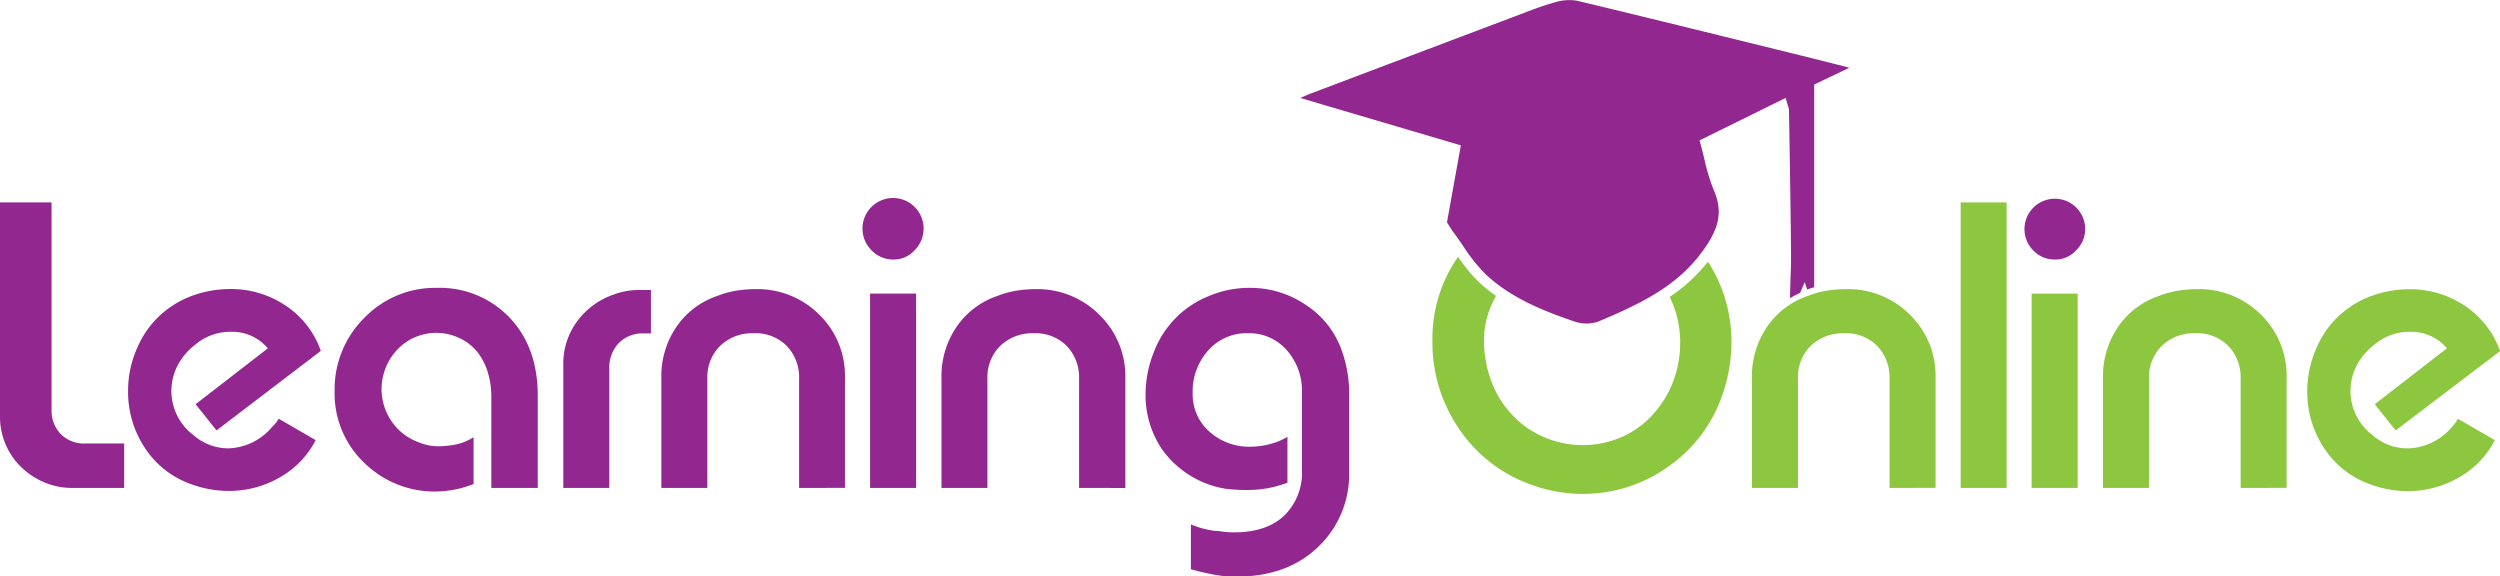 <?xml version="1.0" encoding="UTF-8"?> <svg xmlns="http://www.w3.org/2000/svg" id="Layer_1" data-name="Layer 1" viewBox="0 0 477.63 110.12"><defs><style>.cls-1{fill:#92278f;}.cls-2{fill:#8dc63f;}</style></defs><path class="cls-1" d="M13.71,93.22a13.42,13.42,0,0,1-3.48-.46,14.22,14.22,0,0,1-7.5-5A13.48,13.48,0,0,1,0,79.35V38.67H9.85V78.29a6.41,6.41,0,0,0,1.75,4.63,6.17,6.17,0,0,0,4.65,1.81h7.47v8.49Z"></path><path class="cls-1" d="M41.37,82.23l-4-5,13.8-10.68a8.87,8.87,0,0,0-7-3.16,10.31,10.31,0,0,0-6.82,2.42,12,12,0,0,0-3.44,4.06,10.55,10.55,0,0,0,3,13.22,10.14,10.14,0,0,0,6.74,2.57A11.33,11.33,0,0,0,52,81.55,6.91,6.91,0,0,0,53.25,80l7.06,4.09a17.11,17.11,0,0,1-6.86,7.12,19.38,19.38,0,0,1-9.81,2.58,20.83,20.83,0,0,1-7.35-1.37,17.43,17.43,0,0,1-8.64-6.89,19.34,19.34,0,0,1-3.18-10.84,20,20,0,0,1,1.9-8.56,17.69,17.69,0,0,1,4.24-5.91,18.13,18.13,0,0,1,6.21-3.75,21.07,21.07,0,0,1,7.12-1.25,18.69,18.69,0,0,1,10.65,3.18,17.1,17.1,0,0,1,6.7,8.64Z"></path><path class="cls-1" d="M93.87,93.22V76a16.05,16.05,0,0,0-.68-4.89,11.77,11.77,0,0,0-2-3.87,9.5,9.5,0,0,0-3.41-2.65,10.39,10.39,0,0,0-4.4-1,10.56,10.56,0,0,0-4,.8,10,10,0,0,0-3.45,2.39,10.63,10.63,0,0,0-2.27,3.56,10.88,10.88,0,0,0,1.1,10.08,10.63,10.63,0,0,0,5.26,4.09,9.55,9.55,0,0,0,3.49.75,17.61,17.61,0,0,0,3.71-.37,9.84,9.84,0,0,0,3.26-1.37v8.94a19.78,19.78,0,0,1-7,1.44,19.15,19.15,0,0,1-13.9-5.49,18.28,18.28,0,0,1-5.65-13.68,19.19,19.19,0,0,1,5.68-14A18.74,18.74,0,0,1,83.42,55a18.43,18.43,0,0,1,13.9,5.64q5.42,5.66,5.42,15V93.22Z"></path><path class="cls-1" d="M123,63.7a6.34,6.34,0,0,0-4.81,1.87,6.79,6.79,0,0,0-1.78,4.9V93.22h-8.79V69.58a13.52,13.52,0,0,1,2.61-8.14,14.48,14.48,0,0,1,7.09-5.19,13.21,13.21,0,0,1,4.77-.84h2.27V63.7Z"></path><path class="cls-1" d="M152.67,93.22V72.38a8.66,8.66,0,0,0-2.35-6.28A8.35,8.35,0,0,0,144,63.67a8.81,8.81,0,0,0-6.4,2.39,8.41,8.41,0,0,0-2.46,6.32V93.22h-8.79v-21a16.7,16.7,0,0,1,2.88-9.77,15.46,15.46,0,0,1,7.8-5.91,17.77,17.77,0,0,1,3.6-1,23,23,0,0,1,3.67-.3,16.71,16.71,0,0,1,12.2,4.85,16.32,16.32,0,0,1,4.93,12.12v21Z"></path><path class="cls-1" d="M166.53,47.84a5.84,5.84,0,1,1,8.18,0,5.28,5.28,0,0,1-4.09,1.74A5.61,5.61,0,0,1,166.53,47.84Z"></path><rect class="cls-1" x="166.23" y="56.09" width="8.79" height="37.13"></rect><path class="cls-1" d="M206.16,93.22V72.38a8.66,8.66,0,0,0-2.35-6.28,8.35,8.35,0,0,0-6.29-2.43,8.81,8.81,0,0,0-6.4,2.39,8.41,8.41,0,0,0-2.47,6.32V93.22h-8.78v-21a16.7,16.7,0,0,1,2.88-9.77,15.46,15.46,0,0,1,7.8-5.91,17.77,17.77,0,0,1,3.6-1,23,23,0,0,1,3.67-.3A16.71,16.71,0,0,1,210,60.11,16.32,16.32,0,0,1,215,72.23v21Z"></path><path class="cls-1" d="M232.14,109.82c-.6-.1-1.35-.26-2.23-.46s-1.68-.4-2.39-.6v-8.57a17.91,17.91,0,0,0,4.55,1.23c.6,0,1.2.1,1.78.18a15.51,15.51,0,0,0,1.86.11q6.28,0,9.66-3.22a11.42,11.42,0,0,0,3.37-8.66V75a11.64,11.64,0,0,0-2.92-8.12,9.52,9.52,0,0,0-7.39-3.22,9.76,9.76,0,0,0-7.57,3.26,11.72,11.72,0,0,0-3,8.18,9.48,9.48,0,0,0,3.18,7.35A11.33,11.33,0,0,0,239,85.34a14.56,14.56,0,0,0,3.6-.49,11.86,11.86,0,0,0,3.37-1.4v8.78a23.13,23.13,0,0,1-3.56,1,20.6,20.6,0,0,1-4,.38,33.93,33.93,0,0,1-4.25-.23A18.6,18.6,0,0,1,222,85.83a18.49,18.49,0,0,1-3.14-10.57,21.9,21.9,0,0,1,1.59-8,18.6,18.6,0,0,1,10.46-10.68A19.7,19.7,0,0,1,238.81,55a18.72,18.72,0,0,1,10.72,3.29,17.08,17.08,0,0,1,6.78,8.59,23.57,23.57,0,0,1,1.44,8.32v14.9a19.07,19.07,0,0,1-5.91,14.38q-5.91,5.67-15.53,5.68h-2C233.31,110,232.6,109.87,232.14,109.82Z"></path><path class="cls-1" d="M388.45,47.84a5.8,5.8,0,1,1,9.93-4.1,5.64,5.64,0,0,1-1.75,4.1,5.28,5.28,0,0,1-4.09,1.74A5.61,5.61,0,0,1,388.45,47.84Z"></path><path class="cls-1" d="M325.61,30.35q-.32-1.37-.69-2.73l-.22-.8,16.45-8.11.33,1.15q.09.29.15.45a2.79,2.79,0,0,1,.16.75l.1,6c.11,6.92.23,14.08.29,21.12,0,1.59,0,3.18-.1,4.73,0,1.33-.09,2.71-.09,4.06a17.24,17.24,0,0,1,1.92-1l.88-2.07.51,1.52v-.14l1.3-.41V16.15l6.73-3.21-.36-.1-7.94-2C330.71,7.32,315.9,3.64,301.3.14a9.32,9.32,0,0,0-4.49.38c-2.15.6-4.31,1.43-6.39,2.23l-1.59.6q-19.2,7.25-38.39,14.51c-.66.26-1.31.55-2,.86l30.66,9.05-2.65,14.69c.1.18.21.34.31.51.33.53.61,1,.93,1.41.63.84,1.23,1.71,1.82,2.58a32.82,32.82,0,0,0,4.39,5.5c4.76,4.45,10.92,6.93,16.87,8.95a7,7,0,0,0,4.52.05c8.47-3.55,15.89-7.1,20.82-14.67C328.61,43,329,40,327.44,36.38A38,38,0,0,1,325.61,30.35Z"></path><path class="cls-2" d="M374.59,93.22V38.67h8.78V93.22Z"></path><rect class="cls-2" x="388.15" y="56.09" width="8.79" height="37.13"></rect><path class="cls-2" d="M428.08,93.22V72.38a8.66,8.66,0,0,0-2.35-6.28,8.36,8.36,0,0,0-6.29-2.43,8.81,8.81,0,0,0-6.4,2.39,8.38,8.38,0,0,0-2.47,6.32V93.22h-8.79v-21a16.77,16.77,0,0,1,2.88-9.77,15.49,15.49,0,0,1,7.81-5.91,17.77,17.77,0,0,1,3.6-1,22.9,22.9,0,0,1,3.67-.3,16.71,16.71,0,0,1,12.2,4.85,16.31,16.31,0,0,1,4.92,12.12v21Z"></path><path class="cls-2" d="M457.7,82.23l-4-5,13.79-10.68a8.86,8.86,0,0,0-7-3.16,10.31,10.31,0,0,0-6.82,2.42,12,12,0,0,0-3.44,4.06,10.55,10.55,0,0,0,3,13.22,10.14,10.14,0,0,0,6.74,2.57,11.33,11.33,0,0,0,8.48-4.09A6.91,6.91,0,0,0,469.58,80l7.06,4.09a17,17,0,0,1-6.86,7.12A19.38,19.38,0,0,1,460,93.83a20.83,20.83,0,0,1-7.35-1.37A17.36,17.36,0,0,1,444,85.57a19.27,19.27,0,0,1-3.19-10.84,20.2,20.2,0,0,1,1.9-8.56,17.69,17.69,0,0,1,4.24-5.91,18.13,18.13,0,0,1,6.21-3.75,21.08,21.08,0,0,1,7.13-1.25,18.65,18.65,0,0,1,10.64,3.18,17.17,17.17,0,0,1,6.71,8.64Z"></path><path class="cls-2" d="M319,56.73a19.58,19.58,0,0,1,2,8.8,21,21,0,0,1-1.06,6.58,19.65,19.65,0,0,1-3.34,6.12,17.73,17.73,0,0,1-6.42,5.11,18.53,18.53,0,0,1-7.85,1.7,19,19,0,0,1-6.95-1.36,17.6,17.6,0,0,1-6-3.94,18.55,18.55,0,0,1-4.36-6.65A22.58,22.58,0,0,1,283.51,65,16.93,16.93,0,0,1,285,58.16c.25-.56.52-1.1.81-1.63a29.84,29.84,0,0,1-3.24-2.61,29.62,29.62,0,0,1-4-4.87,27.35,27.35,0,0,0-4.9,16.18,29,29,0,0,0,4.85,16.34,27.58,27.58,0,0,0,12.88,10.59,29,29,0,0,0,10.91,2.2,27.94,27.94,0,0,0,16.33-5.15,27.41,27.41,0,0,0,10.42-13.77,30.65,30.65,0,0,0,1.74-10A28.15,28.15,0,0,0,326.31,50,32.27,32.27,0,0,1,319,56.73Z"></path><path class="cls-2" d="M361,93.22V72.38a8.66,8.66,0,0,0-2.35-6.28,8.35,8.35,0,0,0-6.29-2.43,8.81,8.81,0,0,0-6.4,2.39,8.41,8.41,0,0,0-2.46,6.32V93.22h-8.79v-21a16.77,16.77,0,0,1,2.88-9.77,15.46,15.46,0,0,1,7.8-5.91,17.77,17.77,0,0,1,3.6-1,23,23,0,0,1,3.67-.3,16.71,16.71,0,0,1,12.2,4.85,16.32,16.32,0,0,1,4.93,12.12v21Z"></path></svg> 